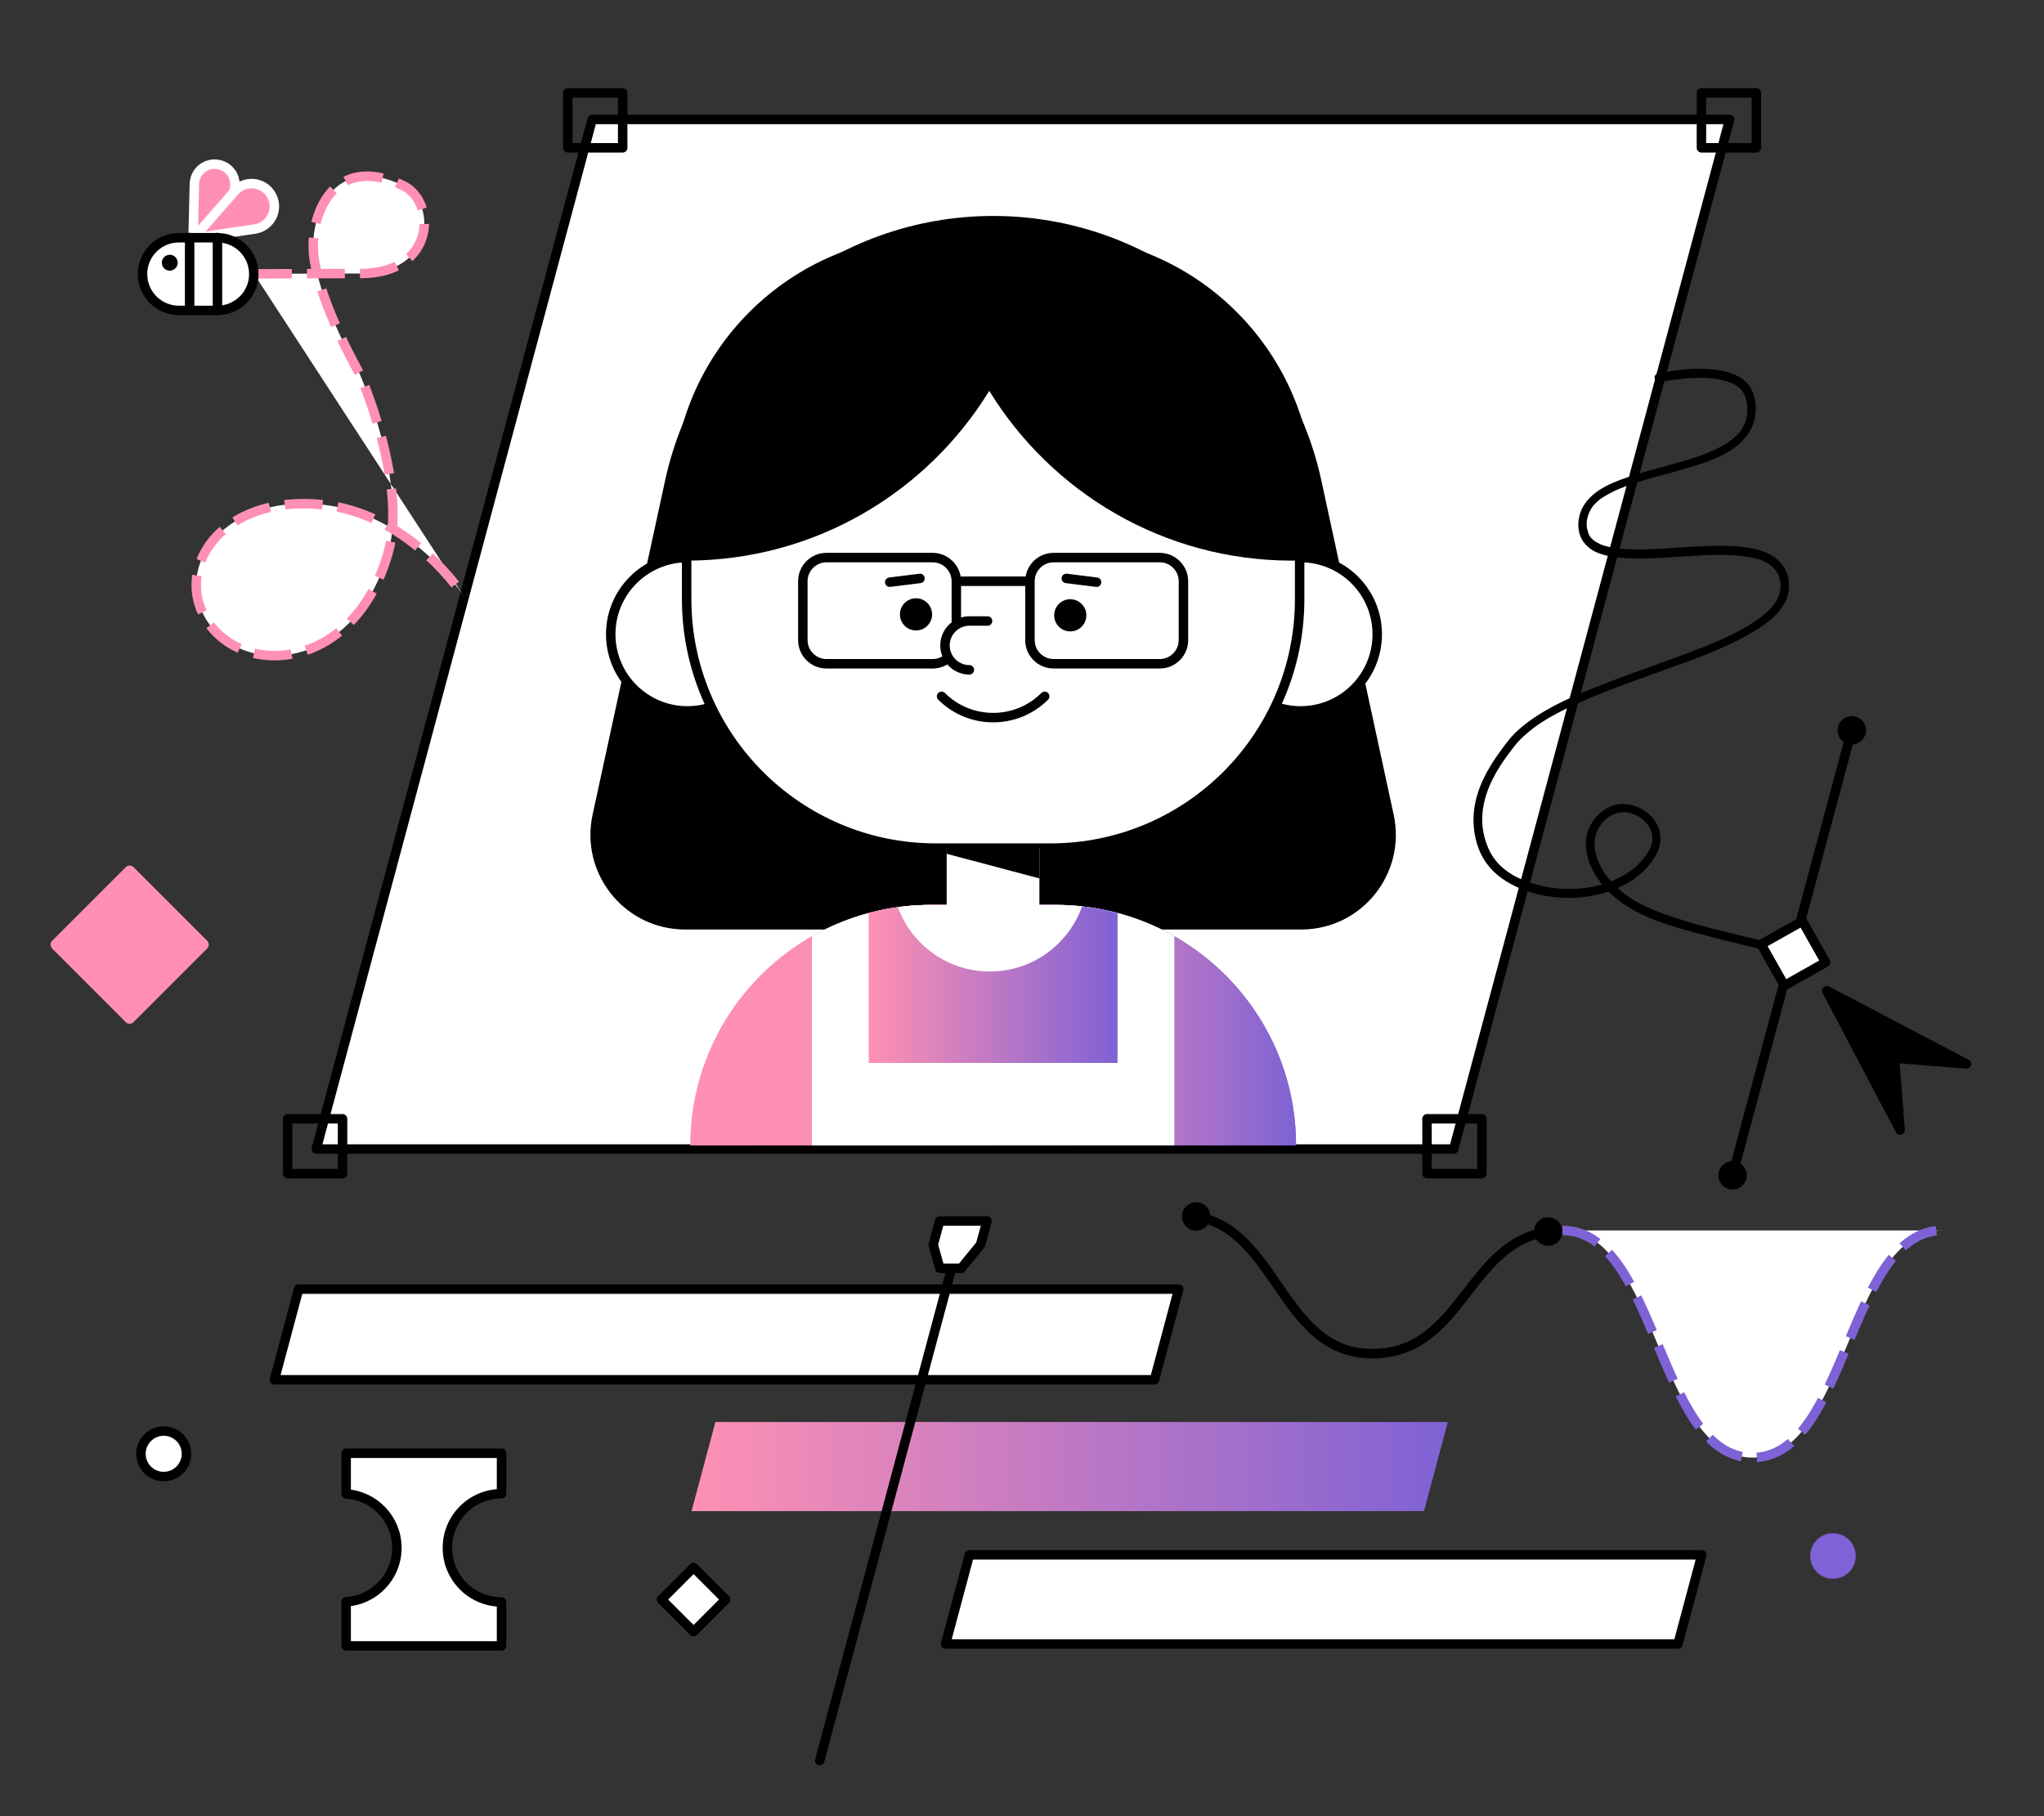 <svg xmlns="http://www.w3.org/2000/svg" xmlns:xlink="http://www.w3.org/1999/xlink" viewBox="0 0 1080 959.6" style="enable-background:new 0 0 1080 959.6" xml:space="preserve"><rect x="0" y="0" width="1080" height="959.6" fill="#333333" stroke="none"/><style>.st0{display:none}.st1,.st2{display:inline}.st2{stroke:#000;stroke-width:4;stroke-linejoin:round;stroke-miterlimit:10}.st2,.st3,.st4{fill:#fff}.st4{stroke:#000;stroke-width:5;stroke-linecap:round;stroke-linejoin:round;stroke-miterlimit:10}.st6,.st7{display:inline}.st6{fill:#fff;stroke:#000;stroke-width:5;stroke-linecap:round;stroke-linejoin:round;stroke-miterlimit:10}.st7{fill:#7f62d5}.st8,.st9{fill:none;stroke:#000;stroke-width:5;stroke-linecap:round;stroke-linejoin:round;stroke-miterlimit:10}.st9{display:inline}.st10{fill:#7f62d5}.st12{fill:none;stroke:#000;stroke-width:5;stroke-linecap:round;stroke-linejoin:round}.st15{display:inline;fill:#eb68c8}.st22,.st23{stroke:#fff;stroke-width:5;stroke-linecap:round;stroke-linejoin:round;stroke-miterlimit:10}.st22{display:none}.st23{fill:#ff90b3}</style><g id="Layer_4_copy_4"><path class="st4" d="M610 729H145l12.8-47.9h465z"/><linearGradient id="SVGID_00000170270545401425981630000001890952376039533720_" gradientUnits="userSpaceOnUse" x1="365.389" y1="774.878" x2="765.013" y2="774.878"><stop offset="0" style="stop-color:#ff90b3"/><stop offset="1" style="stop-color:#7f62d5"/></linearGradient><path style="fill:url(#SVGID_00000170270545401425981630000001890952376039533720_)" d="M752.4 798.4h-387l12.6-47.1h387z"/><path class="st4" d="M886.6 868.6h-387l12.6-47.1h387z"/><path class="st8" d="m505.2 661.1-72.1 269.1"/><path class="st4" d="M507.9 670.1h-11.3l-3.5-12.5 3.4-12.5h25l-3.4 12.5zM768.1 607.1h-601l145.8-544h601z"/><path class="st8" d="M300 49.1h29v29h-29zM152 591.1h29v29h-29zM754 591.1h29v29h-29zM899 49.1h29v29h-29z"/><path d="M109.4 501.2 70.6 540c-1.2 1.2-3.1 1.2-4.2 0l-38.8-38.8c-1.2-1.2-1.2-3.1 0-4.2l38.8-38.8c1.2-1.2 3.1-1.2 4.2 0l38.8 38.8c1.2 1.2 1.2 3.1 0 4.2z" style="fill:#ff90b3"/><path transform="rotate(-45.001 366.492 845.137)" class="st4" d="M354.5 833.1h24v24h-24z"/><path class="st4" d="M95 776.6h0c-4.7 4.7-12.3 4.7-17 0h0c-4.7-4.7-4.7-12.3 0-17h0c4.7-4.7 12.3-4.7 17 0h0c4.7 4.7 4.7 12.3 0 17z"/><path class="st10" d="M977 830.6c-4.7 4.7-12.3 4.7-17 0-4.7-4.7-4.7-12.3 0-17 4.7-4.7 12.3-4.7 17 0 4.7 4.7 4.7 12.3 0 17z"/><path class="st4" d="M236.4 817.8c0-15.8 12.8-28.6 28.6-28.6v-21.4h-82.1v21.5c14.9.9 26.8 13.3 26.8 28.5s-11.8 27.6-26.8 28.5v23.3H265v-23.2c-15.8 0-28.6-12.8-28.6-28.6z"/><path d="M825.5 650.1c50.3 0 50.3 120 100.5 120s50.3-120 100.5-120" style="fill:#fff;stroke:#7f62d5;stroke-width:5;stroke-linejoin:round;stroke-miterlimit:10;stroke-dasharray:20,8"/><path class="st12" d="M631.6 642.7c43.2 6.5 45.6 72.5 93.4 72.5 47.8 0 50.1-58.7 93.4-64.5"/><path d="M631.4 650.2c-4.1-.3-7.2-4-6.9-8.1s4-7.2 8.1-6.9c4.1.3 7.2 4 6.9 8.1s-4 7.3-8.1 6.9zM818.6 658.2c4.1-.3 7.2-3.9 6.9-8.1-.3-4.1-3.9-7.2-8.1-6.9-4.1.3-7.2 3.9-6.9 8.1.3 4.1 3.9 7.2 8.1 6.9z"/><path d="M134.2 144.7s42.2-.2 56.4-.2c39.6 0 40.1-37.9 22.5-46.4-37.2-18-50.4 16.4-47.1 38.7 3.7 25.2 24 60.6 24 60.6s25.4 57.4 15.2 94.2c-16.7 60.1-72.1 66.9-93.8 39.2-21.7-27.6 3.7-70.2 59.5-64.1 46.5 5 74.4 48.6 74.4 48.6" style="fill:#fff;stroke:#ff90b3;stroke-width:5;stroke-linejoin:round;stroke-miterlimit:10;stroke-dasharray:20,8"/></g><g id="Layer_2_copy"><path d="M687.5 491.1H362c-31.9 0-55.6-29.4-48.9-60.6L351.4 254c17.7-81.6 89.9-139.9 173.4-139.9S680.5 172.3 698.2 254l38.2 176.5c6.7 31.2-17 60.6-48.9 60.6z"/><circle class="st4" cx="363.2" cy="335.1" r="40.5"/><circle class="st4" cx="687.2" cy="335.1" r="40.5"/><path id="Head_00000120520216172064183500000016723436119417654942_" class="st4" d="M555 448.1h-60.5c-72.8 0-131.7-59-131.7-131.7v-49.5c0-72.8 59-131.7 131.7-131.7H555c72.8 0 131.7 59 131.7 131.7v49.5c.1 72.7-58.9 131.7-131.7 131.7z"/><path d="M555.1 124.1h-60.7c-76.9 0-139.2 62.3-139.2 139.2V296c2.5.1 5 .2 7.5.2 67.7 0 127-35.9 160-89.7 33 53.8 92.3 89.7 160 89.7 3.9 0 7.7-.1 11.5-.4v-32.5c0-76.9-62.3-139.2-139.1-139.2z" id="Fringe_00000101100997980350126620000010065879410429371542_"/><path class="st3" d="M436.7 350.6c-6.9 0-12.5-5.6-12.5-12.5V307c0-6.9 5.6-12.5 12.5-12.5h56.1c6.9 0 12.5 5.6 12.5 12.5v31.1c0 6.9-5.6 12.5-12.5 12.5h-56.1z"/><path d="M492.8 297.1c5.5 0 10 4.5 10 10v31.1c0 5.5-4.5 10-10 10h-56.1c-5.5 0-10-4.5-10-10v-31.1c0-5.5 4.5-10 10-10h56.1m0-5h-56.1c-8.3 0-15 6.7-15 15v31.1c0 8.3 6.7 15 15 15h56.1c8.3 0 15-6.7 15-15v-31.1c0-8.3-6.8-15-15-15z"/><path class="st3" d="M556.7 350.6c-6.9 0-12.5-5.6-12.5-12.5V307c0-6.9 5.6-12.5 12.5-12.5h56.1c6.9 0 12.5 5.6 12.5 12.5v31.1c0 6.9-5.6 12.5-12.5 12.5h-56.1z"/><path d="M612.8 297.1c5.5 0 10 4.5 10 10v31.1c0 5.5-4.5 10-10 10h-56.1c-5.5 0-10-4.5-10-10v-31.1c0-5.5 4.5-10 10-10h56.1m0-5h-56.1c-8.3 0-15 6.7-15 15v31.1c0 8.3 6.7 15 15 15h56.1c8.3 0 15-6.7 15-15v-31.1c0-8.3-6.8-15-15-15z"/><path class="st4" d="M508.2 307.1h34"/><linearGradient id="SVGID_00000047040324370013244460000015205976097288534165_" gradientUnits="userSpaceOnUse" x1="364.75" y1="541.628" x2="684.75" y2="541.628"><stop offset="0" style="stop-color:#ff90b3"/><stop offset="1" style="stop-color:#7f62d5"/></linearGradient><path style="fill:url(#SVGID_00000047040324370013244460000015205976097288534165_)" d="M684.8 605.1h-320c0-70.1 56.9-127 127-127h66c70.1 0 127 56.9 127 127z"/><defs><path id="SVGID_00000122699492580325232710000014232138962123927714_" d="M684.8 605.1h-320c0-70.1 56.9-127 127-127h66c70.1 0 127 56.9 127 127z"/></defs><linearGradient id="SVGID_00000068646084253896141300000010396579973465947029_" gradientUnits="userSpaceOnUse" x1="364.75" y1="541.628" x2="684.75" y2="541.628"><stop offset="0" style="stop-color:#ff90b3"/><stop offset=".207" style="stop-color:#fc8fb4"/><stop offset=".381" style="stop-color:#f18bb7"/><stop offset=".543" style="stop-color:#e085bb"/><stop offset=".698" style="stop-color:#c77cc2"/><stop offset=".848" style="stop-color:#a871ca"/><stop offset=".992" style="stop-color:#8163d4"/><stop offset="1" style="stop-color:#7f62d5"/></linearGradient><use xlink:href="#SVGID_00000122699492580325232710000014232138962123927714_" style="overflow:visible;fill:url(#SVGID_00000068646084253896141300000010396579973465947029_)"/><clipPath id="SVGID_00000006696598147374404510000014387101157157069755_"><use xlink:href="#SVGID_00000122699492580325232710000014232138962123927714_" style="overflow:visible"/></clipPath><path style="clip-path:url(#SVGID_00000006696598147374404510000014387101157157069755_);fill:#fff" d="M429 448.1h191.5v239H429z"/><linearGradient id="SVGID_00000046326846979989222400000009652698137438824328_" gradientUnits="userSpaceOnUse" x1="459" y1="508.628" x2="590.5" y2="508.628"><stop offset="0" style="stop-color:#ff90b3"/><stop offset="1" style="stop-color:#7f62d5"/></linearGradient><path style="clip-path:url(#SVGID_00000006696598147374404510000014387101157157069755_);fill:url(#SVGID_00000046326846979989222400000009652698137438824328_)" d="M459 455.6h131.5v106H459z"/><circle style="clip-path:url(#SVGID_00000006696598147374404510000014387101157157069755_);fill:#fff" cx="523" cy="461.6" r="51.7"/><path id="neck_00000078040120105140115440000017634753929992743560_" class="st3" d="M500.2 488.6v-40.5h49v40.5"/><path class="st4" d="M512.2 353.9c-7.1 0-12.9-5.8-12.9-12.9 0-7.1 5.8-12.9 12.9-12.9h9.6M552 367.9c-15 15-39.5 15-54.5 0M470.1 307.6l16-2M579.4 307.6l-16-2"/><g id="Eyes_00000026844238524463962590000008185842948576527268_"><circle cx="484" cy="324.6" r="8.5"/><circle cx="565.5" cy="325.1" r="8.5"/></g><path d="M501.2 450.4v-2.3h47v14.7z"/><path d="M547.2 449.1v12.4l-45-11.9v-.5h45m2-2h-49v4l49 13v-17z"/><path class="st23" d="M102 126.5h0l.7-29.3c.2-7.5 7.7-12.5 14.7-9.7h0c6.9 2.7 9 11.6 4.1 17.1L102 126.5z"/><path class="st23" d="M102.3 125.8h0l21.6-24.7c5.5-6.3 15.6-5.2 19.6 2.2h0c4 7.3-.5 16.4-8.8 17.7l-32.4 4.8z"/><path class="st4" d="M114.9 164H94.5c-10.6 0-19.2-8.6-19.2-19.2v0c0-10.6 8.6-19.2 19.2-19.2h20.4c10.6 0 19.2 8.6 19.2 19.2v0c.1 10.5-8.6 19.2-19.2 19.2z"/><path class="st8" d="M100.2 125.5V164M114.9 125.5V164"/><circle cx="89.7" cy="138.8" r="4.2"/><path class="st3" d="m980.4 378.6-66.9 249.6"/><path class="st12" d="m978.5 385.5-63.2 235.8"/><path d="M971.2 383.9c1.1-4 5.2-6.4 9.2-5.3 4 1.1 6.4 5.2 5.3 9.2-1.1 4-5.2 6.4-9.2 5.3s-6.4-5.2-5.3-9.2zM908.2 619c-1.1 4 1.3 8.1 5.3 9.2s8.1-1.3 9.2-5.3c1.1-4-1.3-8.1-5.3-9.2s-8.1 1.3-9.2 5.3z"/><path transform="rotate(-29.437 947.594 503.715)" class="st4" d="M935.1 491.2h25v25h-25z"/><path d="M877 201.9c.9-.2 1.8-.4 2.7-.5 1-.2 2-.3 3-.5 1.5-.2 2.2-.3 3.6-.5 6.5-.8 13.2-1.1 19.8-.3 2.8.4 6.3 1.2 8.8 2.3 2.6 1.2 4.9 2.8 6.2 5 1.4 2.3 1.9 5.1 2.1 7.7.1 1.3 0 2.7-.1 4-.1.5 0-.1-.1.5 0 .3-.1.5-.1.8-.1.6-.3 1.3-.5 1.9-.6 1.9-1.7 4-3 5.7-1.2 1.5-3.5 3.7-4.9 4.7-4.5 3.3-9.6 5.6-14.6 7.5-12 4.4-24.5 7-36.7 10.9-9.6 3.1-21.4 7.2-26.7 16.5-2.4 4.2-3.2 9.4-2 14.1 1.1 4.4 4.4 7.8 8.4 9.8 4.9 2.3 10.4 3 15.8 3.4 6.6.4 13.1.1 19.7-.2 13.7-.7 27.7-2.4 41.4-1 2.6.3 5.2.7 7.9 1.4s4.3 1.3 6.6 2.7c.5.3.9.6 1.3.9.4.3-.1-.1.3.3.2.2.5.4.7.6.4.4.8.7 1.1 1.2.2.2.3.4.5.5-.3-.4.3.4.3.5.3.4.6.9.8 1.3.1.2.2.5.4.7.1.1.2.5 0 .1.1.2.1.3.2.5.4 1.1.6 2.1.8 3.2.1.6 0-.1 0 .3 0 .3.1.6.1.9v1.5c0 .5-.1 1-.1 1.5.1-.6 0 .1-.1.3-.1.3-.1.5-.2.8-.1.5-.2.9-.4 1.4-.1.3-.2.5-.3.8 0 .1-.1.2-.1.3-.2.4.2-.4 0 .1-.4.9-.9 1.9-1.5 2.7-.3.5-.6.9-.9 1.3-.1.1-.1.2-.2.3.3-.4.1-.1 0 0-.2.3-.4.5-.7.8-.8.9-1.6 1.8-2.5 2.6-2 1.9-3.6 3.1-5.8 4.6-11.2 7.7-24.3 12.7-36.9 17.5-15.1 5.7-30.3 10.8-45.3 16.7-13.2 5.2-26.8 10.9-38.3 19.4-2.5 1.8-4.8 3.8-7 5.9-2.9 2.9-5.3 6.2-7.7 9.5-6.9 9.4-12.7 19.9-14 31.7-1 9.5 1.1 20.4 7 28.1 4.4 5.9 10.7 10 17.4 12.8 14.5 6.1 31.9 6.6 46.8 1.6 7.3-2.4 14.3-6.3 19.6-12 2.8-3 5.4-6.5 6.8-10.4 1.5-4.2 1.2-8.8-.8-12.8-3.7-7.5-12.8-12.1-21-10.8-4.5.7-8.7 3.7-11.6 7.1-3 3.5-4.7 7.8-5 12.4-.6 8.9 4 17.6 9.6 24.1 3.3 3.8 7.3 7.1 11.5 9.8 11 7.2 24.1 11 36.7 14.4 11.2 3.1 22.6 5.9 34 8.5 2.8.6 4-3.7 1.2-4.3-11.5-2.7-23-5.4-34.4-8.6-7.5-2.1-14.9-4.4-22.1-7.3-4.4-1.8-9.1-4-13.3-6.8-.9-.6-1.7-1.2-2.6-1.8-.2-.2-.4-.3-.6-.5.4.3-.1-.1-.2-.2-.4-.3-.8-.7-1.2-1-2.3-1.9-4.4-3.9-6.3-6.2-5-6-9.1-14.5-7.4-22.5 1.7-7.8 9.6-14.5 17.8-12.7 7.1 1.6 13.9 8.3 12.1 16.1-.8 3.7-3.3 7-5.8 9.7-2.4 2.7-5.2 4.9-8.3 6.8-13 7.9-29.8 9.3-44.4 6-6.8-1.6-13.7-4.2-19.2-8.6-6.4-5-9.7-11.7-11.3-19.6-2.1-11 1.2-21.8 6.6-31.4 3-5.2 6.5-10.1 10.3-14.8 1.7-2.1 3.6-4 5.7-5.8 9.8-8.6 22.8-14.4 34.9-19.5 14.6-6.1 29.6-11.2 44.4-16.6 13.4-4.9 27-9.9 39.3-17.1 8.2-4.7 17.8-11.4 19.9-21.3.9-4.5.2-9.5-2.2-13.5-2.6-4.3-6.9-7-11.5-8.6-5.5-1.9-11.4-2.5-17.2-2.7-6.8-.3-13.5 0-20.3.4-13.1.7-26.5 2.3-39.5.8-.3 0-.9-.1-1.5-.2-.7-.1-1.3-.2-2-.4-1.2-.3-2.4-.6-3.5-.9l-1.5-.6c-.4-.2 0 0 0 0-.1-.1-.3-.1-.4-.2-.3-.1-.5-.3-.8-.4-.4-.2-.9-.5-1.3-.7-.2-.1-.4-.3-.6-.4-.1-.1-.2-.1-.3-.2-.4-.3.1.1-.1-.1-.4-.3-.7-.6-1-.9l-.5-.5c-.1-.1-.6-.7-.4-.5.2.2-.2-.3-.3-.4-.1-.2-.2-.4-.3-.5l-.3-.6c-.1-.1-.1-.2-.1-.3-.2-.5 0 .1 0-.1-.3-.9-.7-2.3-.8-2.8 0 .3 0-.5-.1-.6v-2.7c0-.3 0-.6.1-.8 0-.1.1-.4 0 0 0-.1 0-.2.1-.4.1-.6.2-1.1.4-1.7.1-.5.3-1 .5-1.4.2-.6-.1.1.1-.4.1-.3.2-.5.4-.8.2-.4.5-.9.7-1.3.1-.2.3-.4.4-.7.1-.1.5-.7.4-.6-.1.2.3-.4.4-.5.2-.2.3-.4.5-.5l1.2-1.2c.4-.4.8-.7 1.2-1.1.6-.5.4-.4 1.2-.9 1-.7 2.1-1.4 3.2-2 1.1-.6 2.3-1.2 3.4-1.8 1.2-.6 2.5-1.1 3.4-1.5 11.5-4.7 23.7-7.2 35.5-10.8 10.5-3.1 22.4-6.9 30-15.3 3.5-3.9 5.6-8.5 6.1-13.7.5-5.9-.8-12.4-5.2-16.6-4.8-4.5-11.7-6-18.1-6.6-6.4-.6-12.9-.2-19.2.7-3.1.4-6.2.9-9.2 1.5-2.9.9-1.7 5.3 1.1 4.6z"/><path style="stroke:#000;stroke-width:5;stroke-linecap:round;stroke-linejoin:round;stroke-miterlimit:10" d="m1039 562.1-38-3 3 38-38.8-73.7h0z"/></g></svg>